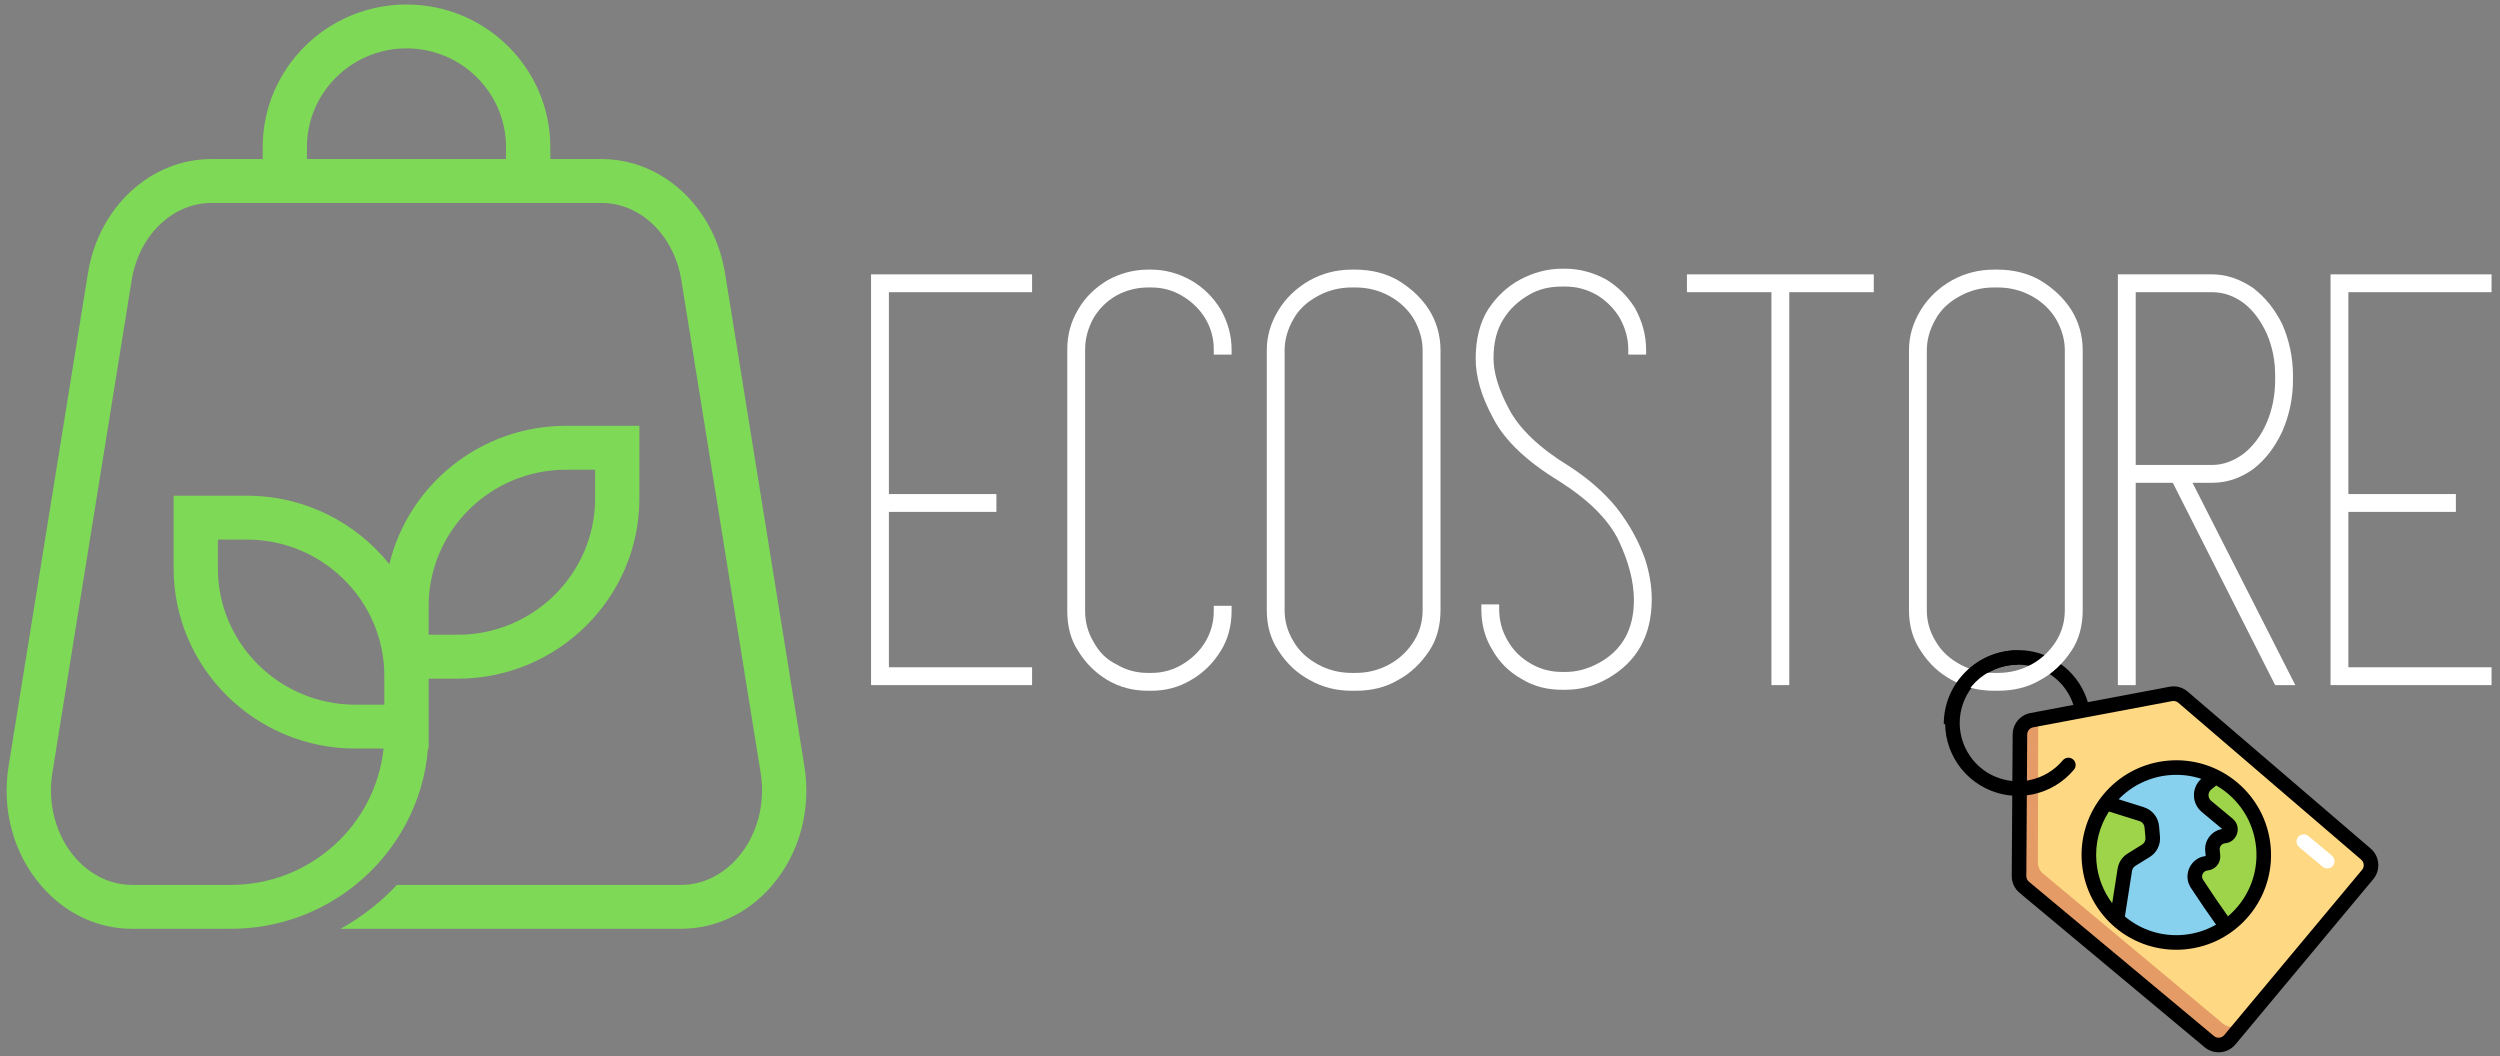 <svg width="284" height="120" viewBox="0 0 284 120" xmlns="http://www.w3.org/2000/svg" xmlns:xlink="http://www.w3.org/1999/xlink">
    <rect x="0" y="0" width="284" height="120" fill="#808080" stroke="none"/>
    <path id="Path" fill="#7ed957" stroke="none" d="M 91.375 87.016 L 82.365 31.042 C 81.156 23.526 75.25 18.068 68.328 18.068 L 62.516 18.068 L 62.516 16.708 C 62.516 7.776 55.188 0.51 46.177 0.51 C 37.172 0.51 29.844 7.776 29.844 16.708 L 29.844 18.068 L 24.031 18.068 C 17.104 18.068 11.203 23.526 9.99 31.042 L 0.979 87.016 C 0.177 91.995 1.526 96.953 4.682 100.62 C 7.396 103.771 11.068 105.51 15.016 105.51 L 26.229 105.51 C 31.583 105.51 36.51 103.641 40.375 100.526 C 45.005 96.792 48.115 91.271 48.62 85.036 L 48.693 85.036 L 48.693 83.292 C 48.693 83.276 48.693 83.255 48.693 83.234 L 48.693 77.099 L 51.984 77.099 C 63.37 77.099 72.635 67.911 72.635 56.62 L 72.635 48.37 L 64.312 48.37 C 54.578 48.37 46.401 55.083 44.229 64.089 C 40.443 59.354 34.594 56.312 28.042 56.312 L 19.724 56.312 L 19.724 64.562 C 19.724 75.849 28.984 85.036 40.37 85.036 L 43.573 85.036 C 42.661 93.729 35.229 100.526 26.229 100.526 L 15.016 100.526 C 12.562 100.526 10.25 99.406 8.505 97.385 C 6.339 94.87 5.385 91.286 5.948 87.802 L 14.958 31.828 C 15.776 26.745 19.594 23.052 24.031 23.052 L 68.328 23.052 C 72.766 23.052 76.583 26.745 77.401 31.828 L 86.411 87.802 C 86.974 91.286 86.016 94.87 83.849 97.385 C 82.109 99.406 79.797 100.526 77.339 100.526 L 45.089 100.526 C 43.24 102.5 41.083 104.188 38.693 105.51 L 77.339 105.51 C 81.292 105.51 84.964 103.771 87.677 100.62 C 90.828 96.953 92.177 91.995 91.375 87.016 Z M 64.312 53.359 L 67.604 53.359 L 67.604 56.62 C 67.604 65.161 60.599 72.109 51.984 72.109 L 48.693 72.109 L 48.693 68.849 C 48.693 60.307 55.698 53.359 64.312 53.359 Z M 24.75 64.562 L 24.75 61.297 L 28.042 61.297 C 36.656 61.297 43.661 68.245 43.661 76.786 L 43.661 80.052 L 40.37 80.052 C 31.76 80.052 24.75 73.099 24.75 64.562 Z M 34.87 16.708 C 34.87 10.526 39.943 5.495 46.177 5.495 C 52.411 5.495 57.484 10.526 57.484 16.708 L 57.484 18.068 L 34.87 18.068 Z"/>
    <g id="Tag">
        <path id="path1" fill="#e59b65" stroke="none" d="M 247.409 78.766 L 268.55 97.115 C 269.227 97.698 269.305 98.719 268.732 99.406 L 253.347 117.854 C 252.769 118.547 251.732 118.641 251.034 118.062 L 229.123 99.786 L 229.164 83.432 C 229.164 82.641 229.732 81.964 230.513 81.823 Z"/>
        <path id="path2" fill="#fed883" stroke="none" d="M 247.409 78.766 L 268.55 97.115 C 269.227 97.698 269.305 98.719 268.732 99.406 L 254.831 116.073 C 254.253 116.766 253.216 116.859 252.524 116.281 L 232.091 99.24 C 231.716 98.927 231.503 98.464 231.503 97.974 L 231.539 82.448 C 231.545 81.63 232.144 80.943 232.951 80.828 Z"/>
        <path id="path3" fill="#87d1ee" stroke="none" d="M 237.102 97.828 C 237.597 103.245 242.383 107.24 247.8 106.75 C 253.216 106.255 257.211 101.469 256.722 96.052 C 256.232 90.635 251.44 86.641 246.024 87.13 C 240.607 87.62 236.612 92.411 237.102 97.828 Z"/>
        <path id="path4" fill="#9ed44a" stroke="none" d="M 249.591 90.104 C 249.503 89.125 250.795 88.214 251.451 87.875 C 252.029 88.234 253.477 89.344 254.607 90.885 C 256.862 93.979 257.128 96.016 256.571 98.948 C 256.138 101.229 253.867 104 252.591 105.078 C 251.675 104.062 249.732 101.714 249.289 100.432 C 248.732 98.833 249.065 97.979 250.295 97.87 C 251.519 97.76 250.628 97.016 250.925 95.755 C 251.222 94.49 252.894 94.75 252.821 93.932 C 252.748 93.115 249.701 91.333 249.591 90.104 Z"/>
        <path id="path5" fill="#9ed44a" stroke="none" d="M 244.091 93.073 C 244.034 92.422 240.92 91.438 239.373 91.031 C 238.769 91.906 237.446 94.333 237.029 97.01 C 236.612 99.682 238.935 102.88 240.149 104.146 C 240.42 102.609 241.029 99.286 241.263 98.276 C 241.565 97.01 243.607 96.828 243.977 96.38 C 244.352 95.938 244.164 93.891 244.091 93.073 Z"/>
        <path id="path6" fill="#ffffff" fill-rule="evenodd" stroke="none" d="M 261.076 95.078 C 260.784 95.422 260.831 95.943 261.18 96.229 L 263.852 98.464 C 264.201 98.75 264.716 98.703 265.008 98.359 C 265.3 98.01 265.253 97.49 264.904 97.203 L 262.232 94.969 C 261.883 94.682 261.362 94.729 261.076 95.078 Z"/>
        <path id="path7" fill="#000000" fill-rule="evenodd" stroke="none" d="M 229.373 73.854 C 227.498 73.823 225.675 74.432 224.19 75.573 C 222.706 76.719 221.654 78.328 221.206 80.146 C 220.758 81.964 220.94 83.88 221.722 85.583 C 222.503 87.286 223.836 88.672 225.508 89.516 C 226.477 90.005 227.524 90.297 228.591 90.385 L 228.534 99.51 C 228.529 100.255 228.857 100.958 229.43 101.432 L 250.446 118.964 C 251.498 119.844 253.065 119.698 253.946 118.646 L 269.602 99.875 C 270.472 98.833 270.341 97.281 269.31 96.396 L 248.529 78.573 C 247.956 78.078 247.196 77.875 246.451 78.016 L 237.18 79.766 C 236.711 78.193 235.779 76.781 234.498 75.734 C 233.05 74.542 231.242 73.88 229.373 73.854 Z M 230.581 88.615 C 230.477 88.641 230.367 88.656 230.258 88.677 L 230.289 83.438 C 230.295 83.042 230.576 82.698 230.966 82.625 L 246.758 79.646 C 247.008 79.599 247.263 79.667 247.451 79.828 L 268.232 97.656 C 268.576 97.948 268.617 98.464 268.331 98.812 L 252.67 117.589 C 252.378 117.938 251.857 117.984 251.508 117.693 L 230.487 100.161 C 230.3 100.005 230.19 99.771 230.19 99.521 L 230.248 90.349 C 230.472 90.323 230.696 90.286 230.92 90.24 C 232.753 89.859 234.404 88.87 235.602 87.432 C 235.894 87.083 235.847 86.562 235.498 86.266 C 235.144 85.974 234.623 86.021 234.331 86.375 C 233.373 87.521 232.05 88.312 230.581 88.615 Z M 226.253 88.042 C 226.992 88.411 227.789 88.641 228.602 88.724 L 228.638 83.427 C 228.644 82.234 229.492 81.219 230.659 81 L 235.539 80.078 C 235.154 78.88 234.43 77.818 233.446 77.01 C 232.289 76.062 230.847 75.531 229.347 75.51 C 227.847 75.484 226.388 75.969 225.201 76.885 C 224.013 77.797 223.175 79.089 222.815 80.542 C 222.456 82 222.602 83.531 223.227 84.891 C 223.852 86.255 224.92 87.365 226.253 88.042 Z M 256.3 96.307 C 256.019 93.234 254.248 90.661 251.763 89.229 L 251.196 89.688 C 250.789 90.016 250.784 90.63 251.185 90.969 L 253.638 93.01 C 254.716 93.911 254.17 95.672 252.769 95.797 C 252.399 95.828 252.128 96.156 252.159 96.526 L 252.216 97.161 C 252.3 98.036 251.654 98.807 250.784 98.885 C 250.263 98.932 249.982 99.521 250.274 99.953 L 251.732 102.135 L 253.097 104.094 C 255.289 102.24 256.576 99.385 256.3 96.307 Z M 250.123 92.24 C 248.951 91.26 248.935 89.474 250.065 88.474 C 248.925 88.099 247.685 87.943 246.409 88.057 C 244.144 88.266 242.144 89.281 240.68 90.797 L 243.539 91.698 C 244.498 92 245.175 92.844 245.269 93.844 L 245.373 95.021 C 245.461 95.958 245.008 96.865 244.206 97.359 L 242.576 98.365 C 242.373 98.495 242.232 98.703 242.196 98.943 L 241.388 104.115 C 243.18 105.615 245.539 106.427 248.05 106.198 C 249.394 106.078 250.644 105.667 251.742 105.042 L 250.362 103.068 L 248.894 100.875 C 247.92 99.417 248.836 97.448 250.565 97.245 L 250.513 96.677 C 250.399 95.453 251.253 94.37 252.44 94.172 Z M 239.946 102.604 C 238.961 101.292 238.315 99.703 238.159 97.948 C 237.966 95.844 238.508 93.839 239.576 92.188 L 243.045 93.276 C 243.362 93.375 243.586 93.656 243.617 93.99 L 243.727 95.172 C 243.753 95.484 243.602 95.786 243.336 95.948 L 241.706 96.958 C 241.086 97.339 240.67 97.974 240.56 98.688 Z M 246.258 86.411 C 252.18 85.875 257.409 90.24 257.946 96.161 C 258.482 102.078 254.117 107.312 248.196 107.849 C 242.279 108.385 237.045 104.021 236.508 98.099 C 235.972 92.177 240.336 86.948 246.258 86.411 Z"/>
    </g>
    <g id="Text">
        <path id="path8" fill="#ffffff" stroke="none" d="M 117.244 31.167 L 98.952 31.167 L 98.952 77.828 L 117.244 77.828 L 117.244 75.802 L 100.978 75.802 L 100.978 58.151 L 113.191 58.151 L 113.191 56.125 L 100.978 56.125 L 100.978 33.193 L 117.244 33.193 Z"/>
        <path id="path9" fill="#ffffff" stroke="none" d="M 130.415 78.469 L 130.79 78.469 C 132.389 78.469 133.884 78.094 135.321 77.239 C 136.707 76.443 137.826 75.323 138.681 73.937 C 139.483 72.656 139.91 71.109 139.91 69.401 L 139.91 68.818 L 137.884 68.818 L 137.884 69.401 C 137.884 70.682 137.561 71.854 136.92 72.922 C 136.279 73.989 135.373 74.844 134.311 75.479 C 133.243 76.12 132.071 76.443 130.79 76.443 L 130.415 76.443 C 129.082 76.443 127.91 76.12 126.842 75.479 C 125.722 74.948 124.868 74.094 124.227 72.922 C 123.592 71.854 123.269 70.682 123.269 69.401 L 123.269 39.698 C 123.269 38.469 123.592 37.297 124.227 36.125 C 124.868 35.057 125.722 34.203 126.842 33.562 C 127.91 32.979 129.134 32.656 130.415 32.656 L 130.79 32.656 C 132.071 32.656 133.243 32.979 134.311 33.62 C 135.373 34.255 136.279 35.109 136.92 36.177 C 137.561 37.245 137.884 38.417 137.884 39.698 L 137.884 40.281 L 139.91 40.281 L 139.91 39.698 C 139.91 38.099 139.483 36.604 138.681 35.167 C 137.826 33.776 136.707 32.656 135.321 31.859 C 133.884 31.057 132.389 30.63 130.79 30.63 L 130.415 30.63 C 128.764 30.63 127.217 31.057 125.774 31.859 C 124.389 32.713 123.269 33.776 122.472 35.167 C 121.618 36.604 121.243 38.099 121.243 39.698 L 121.243 69.401 C 121.243 71.109 121.618 72.656 122.472 73.937 C 123.321 75.323 124.389 76.39 125.774 77.239 C 127.217 78.094 128.764 78.469 130.415 78.469 Z"/>
        <path id="path10" fill="#ffffff" stroke="none" d="M 153.558 78.469 L 153.986 78.469 C 155.798 78.469 157.402 78.094 158.84 77.239 C 160.225 76.495 161.402 75.375 162.361 73.937 C 163.215 72.656 163.642 71.109 163.642 69.297 L 163.642 39.802 C 163.642 38.151 163.215 36.604 162.361 35.219 C 161.506 33.885 160.335 32.765 158.84 31.859 C 157.454 31.057 155.798 30.63 153.986 30.63 L 153.558 30.63 C 151.798 30.63 150.199 31.057 148.762 31.859 C 147.267 32.713 146.095 33.833 145.241 35.219 C 144.335 36.708 143.907 38.203 143.907 39.802 L 143.907 69.297 C 143.907 71.057 144.335 72.604 145.241 73.937 C 146.199 75.427 147.376 76.495 148.762 77.239 C 150.251 78.094 151.855 78.469 153.558 78.469 Z M 153.986 76.443 L 153.558 76.443 C 152.173 76.443 150.892 76.12 149.72 75.479 C 148.548 74.844 147.59 73.989 146.949 72.87 C 146.256 71.75 145.933 70.573 145.933 69.297 L 145.933 39.802 C 145.933 38.63 146.256 37.406 146.949 36.229 C 147.532 35.167 148.439 34.312 149.72 33.62 C 150.892 32.979 152.173 32.656 153.558 32.656 L 153.986 32.656 C 155.371 32.656 156.652 32.979 157.824 33.62 C 159.001 34.255 159.96 35.167 160.6 36.229 C 161.241 37.349 161.611 38.526 161.611 39.802 L 161.611 69.297 C 161.611 70.682 161.241 71.854 160.6 72.87 C 159.855 74.042 158.892 74.896 157.824 75.479 C 156.652 76.12 155.371 76.443 153.986 76.443 Z"/>
        <path id="path11" fill="#ffffff" stroke="none" d="M 177.451 78.359 L 177.826 78.359 C 179.529 78.359 181.133 77.932 182.623 77.083 C 185.93 75.213 187.638 72.229 187.638 68.068 C 187.638 66.573 187.373 65.031 186.888 63.536 C 186.196 61.562 185.133 59.588 183.638 57.672 C 182.253 55.963 180.435 54.364 178.196 52.922 C 174.894 50.896 172.597 48.708 171.425 46.469 C 170.253 44.281 169.664 42.364 169.664 40.708 C 169.664 38.896 170.039 37.406 170.836 36.177 C 171.477 35.167 172.383 34.255 173.664 33.51 C 174.732 32.87 175.956 32.552 177.451 32.552 L 177.826 32.552 C 179.102 32.552 180.279 32.87 181.399 33.51 C 182.467 34.151 183.373 35.057 184.008 36.125 C 184.649 37.297 184.972 38.469 184.972 39.698 L 184.972 40.281 L 186.998 40.281 L 186.998 39.698 C 186.998 38.099 186.571 36.552 185.769 35.057 C 184.92 33.672 183.852 32.604 182.467 31.75 C 180.972 30.953 179.425 30.526 177.826 30.526 L 177.451 30.526 C 175.8 30.526 174.196 30.953 172.706 31.75 C 171.211 32.552 170.039 33.672 169.076 35.109 C 168.118 36.604 167.638 38.526 167.638 40.765 C 167.638 42.792 168.279 45.031 169.612 47.484 C 170.894 49.989 173.399 52.39 177.076 54.63 C 180.435 56.76 182.732 59.005 183.904 61.458 C 185.024 63.854 185.612 66.094 185.612 68.177 C 185.612 71.484 184.279 73.88 181.612 75.323 C 180.331 76.015 179.102 76.333 177.826 76.333 L 177.451 76.333 C 176.17 76.333 174.946 76.015 173.878 75.375 C 172.758 74.734 171.904 73.88 171.263 72.76 C 170.623 71.693 170.305 70.469 170.305 69.187 L 170.305 68.656 L 168.279 68.656 L 168.279 69.187 C 168.279 70.844 168.654 72.39 169.503 73.776 C 170.305 75.213 171.425 76.333 172.862 77.135 C 174.253 77.989 175.8 78.359 177.451 78.359 Z"/>
        <path id="path12" fill="#ffffff" stroke="none" d="M 191.636 33.193 L 201.235 33.193 L 201.235 77.828 L 203.261 77.828 L 203.261 33.193 L 212.86 33.193 L 212.86 31.167 L 191.636 31.167 Z"/>
        <path id="path13" fill="#ffffff" stroke="none" d="M 226.511 78.469 L 226.938 78.469 C 228.751 78.469 230.355 78.094 231.793 77.239 C 233.178 76.495 234.355 75.375 235.313 73.937 C 236.168 72.656 236.595 71.109 236.595 69.297 L 236.595 39.802 C 236.595 38.151 236.168 36.604 235.313 35.219 C 234.459 33.885 233.287 32.765 231.793 31.859 C 230.407 31.057 228.751 30.63 226.938 30.63 L 226.511 30.63 C 224.751 30.63 223.152 31.057 221.714 31.859 C 220.22 32.713 219.048 33.833 218.194 35.219 C 217.287 36.708 216.86 38.203 216.86 39.802 L 216.86 69.297 C 216.86 71.057 217.287 72.604 218.194 73.937 C 219.152 75.427 220.329 76.495 221.714 77.239 C 223.204 78.094 224.808 78.469 226.511 78.469 Z M 226.938 76.443 L 226.511 76.443 C 225.126 76.443 223.845 76.12 222.673 75.479 C 221.501 74.844 220.543 73.989 219.902 72.87 C 219.209 71.75 218.886 70.573 218.886 69.297 L 218.886 39.802 C 218.886 38.63 219.209 37.406 219.902 36.229 C 220.485 35.167 221.391 34.312 222.673 33.62 C 223.845 32.979 225.126 32.656 226.511 32.656 L 226.938 32.656 C 228.324 32.656 229.605 32.979 230.777 33.62 C 231.954 34.255 232.912 35.167 233.553 36.229 C 234.194 37.349 234.563 38.526 234.563 39.802 L 234.563 69.297 C 234.563 70.682 234.194 71.854 233.553 72.87 C 232.808 74.042 231.845 74.896 230.777 75.479 C 229.605 76.12 228.324 76.443 226.938 76.443 Z"/>
        <path id="path14" fill="#ffffff" stroke="none" d="M 251.31 31.167 L 240.591 31.167 L 240.591 77.828 L 242.617 77.828 L 242.617 54.844 L 246.831 54.844 L 258.456 77.828 L 260.747 77.828 L 249.07 54.844 L 251.31 54.844 C 252.909 54.844 254.456 54.364 255.951 53.297 C 257.336 52.229 258.404 50.844 259.258 49.031 C 260.055 47.219 260.482 45.245 260.482 43.161 L 260.482 42.63 C 260.482 40.604 260.055 38.63 259.258 36.818 C 258.404 35.109 257.336 33.776 255.951 32.713 C 254.456 31.698 252.909 31.167 251.31 31.167 Z M 251.31 52.818 L 242.617 52.818 L 242.617 33.193 L 251.31 33.193 C 252.591 33.193 253.815 33.62 254.935 34.469 C 255.951 35.271 256.805 36.39 257.497 37.885 C 258.138 39.375 258.456 40.922 258.456 42.63 L 258.456 43.161 C 258.456 44.922 258.138 46.521 257.497 48.015 C 256.857 49.51 255.951 50.682 254.883 51.536 C 253.711 52.39 252.539 52.818 251.31 52.818 Z"/>
        <path id="path15" fill="#ffffff" stroke="none" d="M 283.04 31.167 L 264.749 31.167 L 264.749 77.828 L 283.04 77.828 L 283.04 75.802 L 266.775 75.802 L 266.775 58.151 L 278.988 58.151 L 278.988 56.125 L 266.775 56.125 L 266.775 33.193 L 283.04 33.193 Z"/>
    </g>
    <path id="Rounded-Corner" fill="#000000" fill-rule="evenodd" stroke="none" d="M 220.811 82.265 C 220.811 77.637 224.562 73.886 229.189 73.886 L 229.189 75.51 C 225.459 75.51 222.434 78.534 222.434 82.265 Z"/>
</svg>
